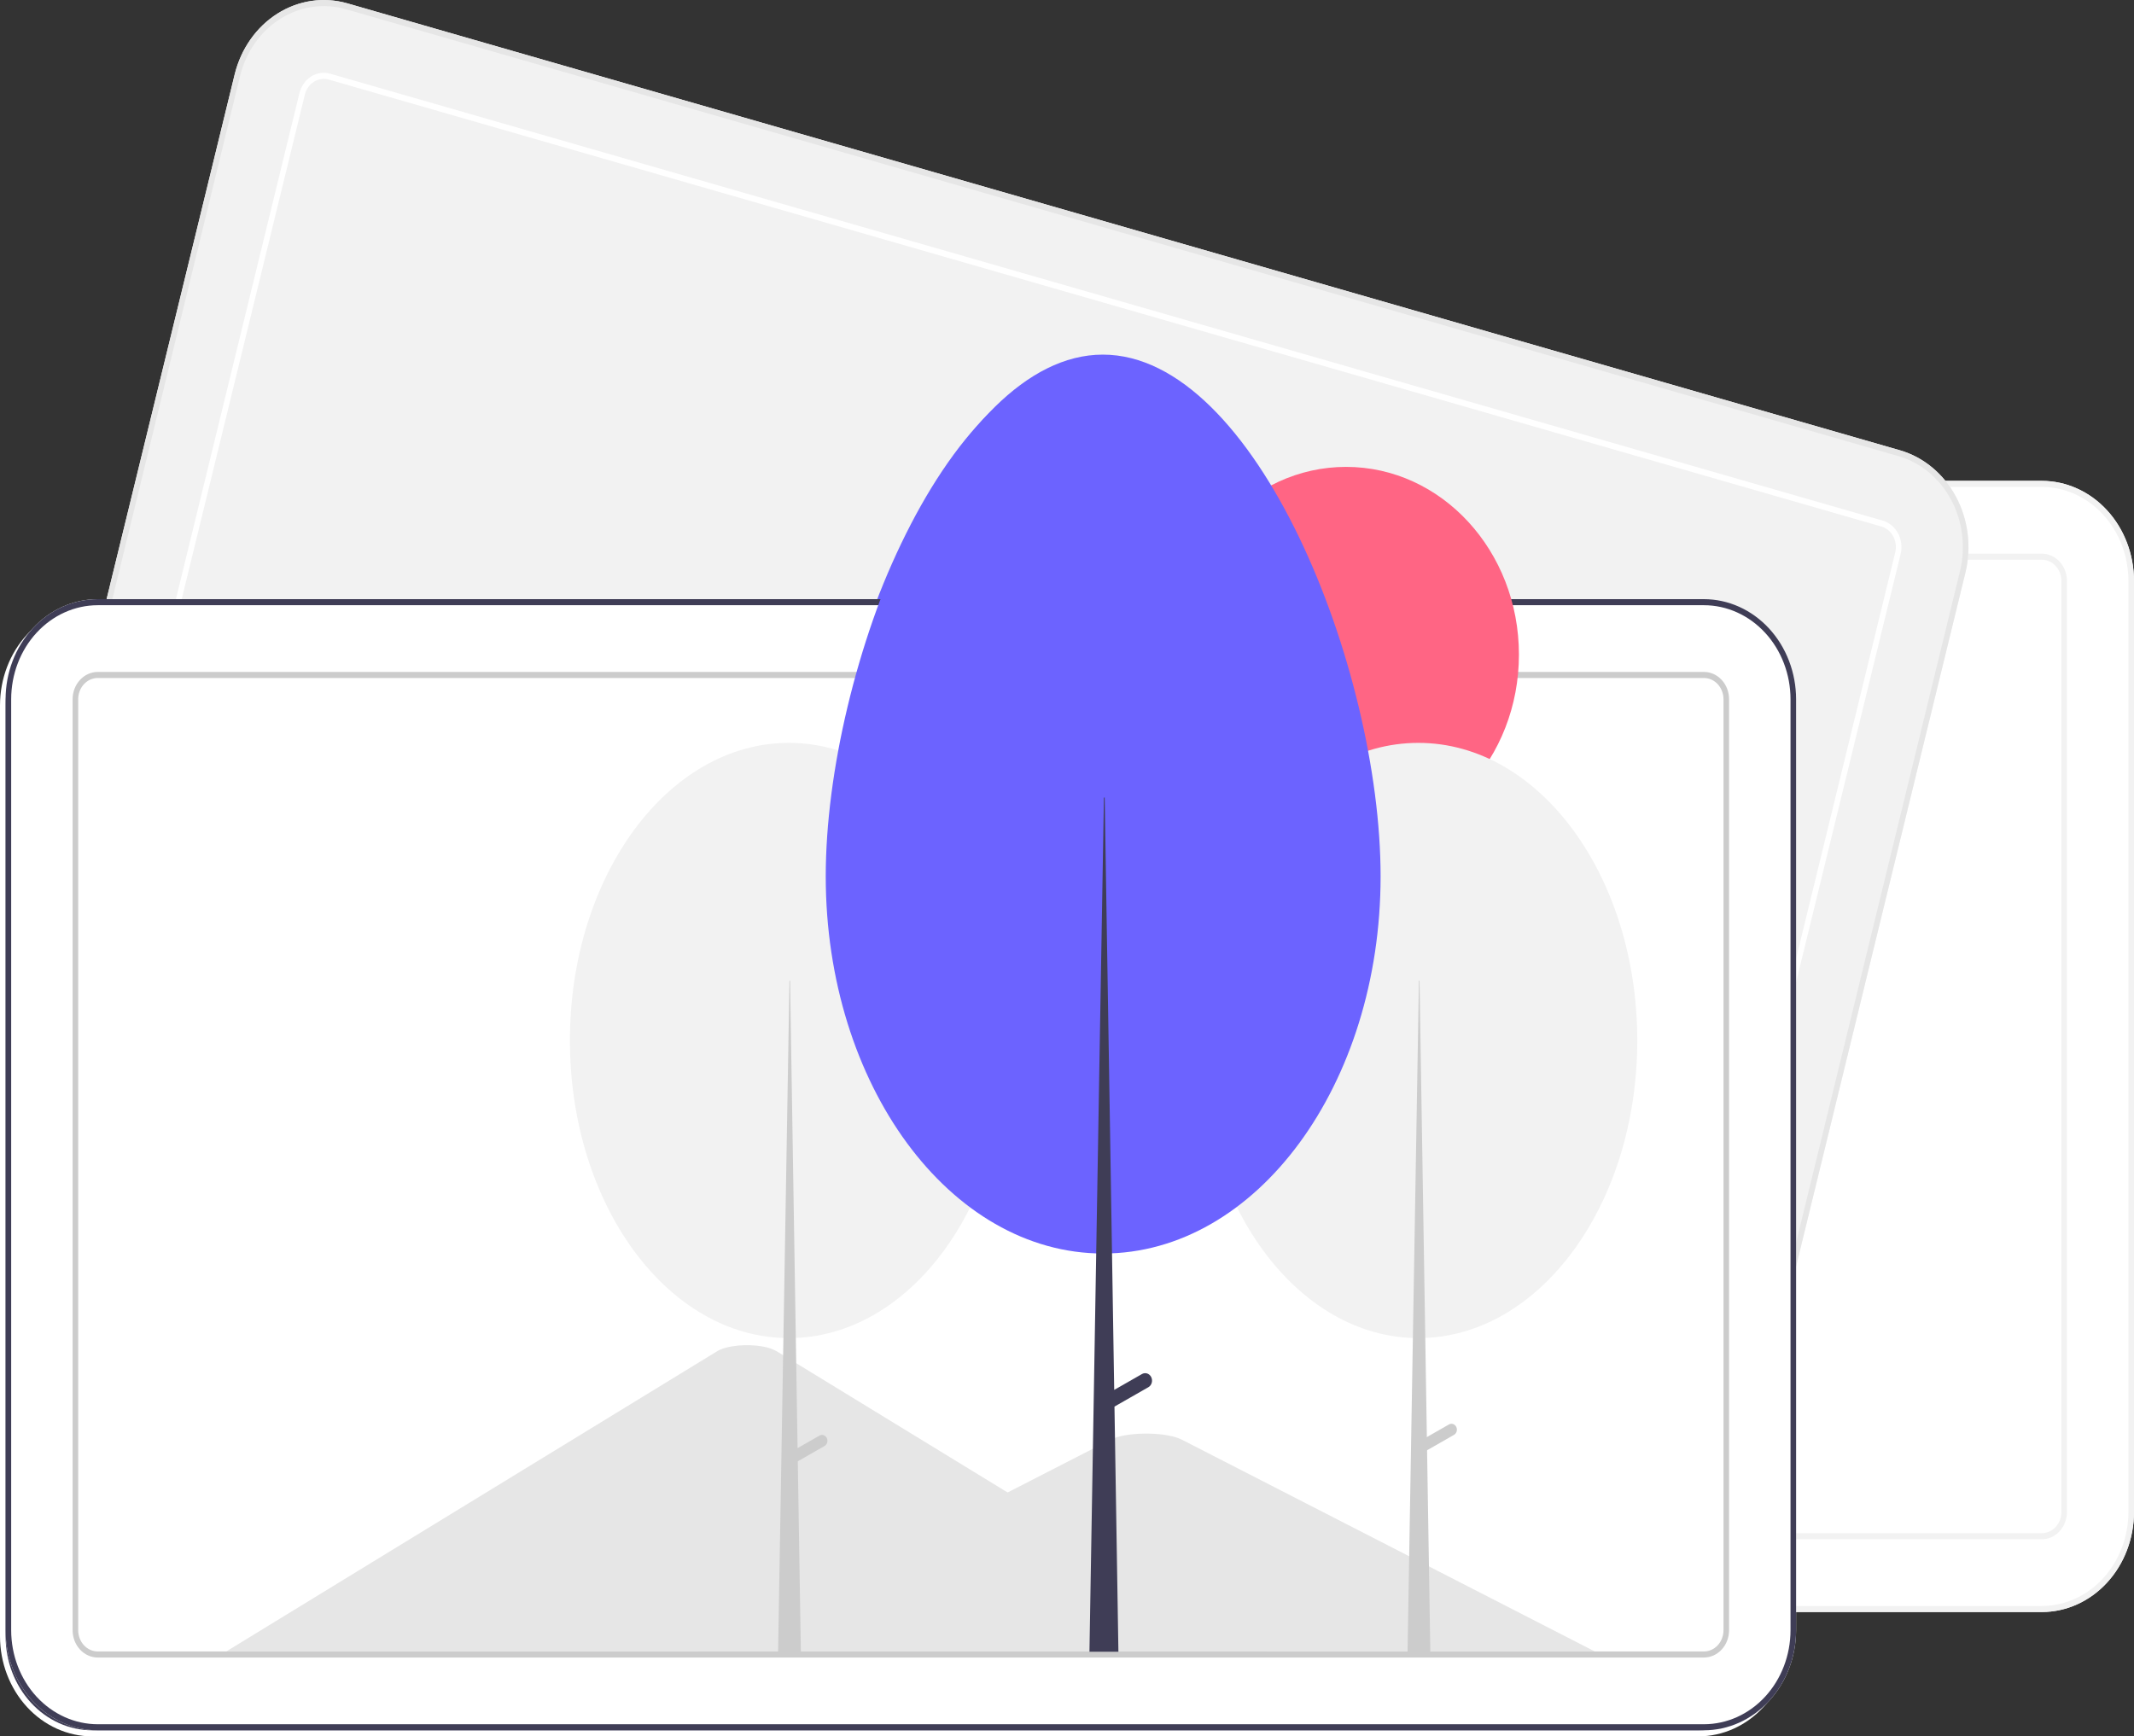 <svg width="639" height="520" viewBox="0 0 639 520" fill="none" xmlns="http://www.w3.org/2000/svg">
<rect x="0" y="0" width="639" height="520" fill="#333333" stroke="none"/>
<g clip-path="url(#clip0_4_46)">
<path d="M611.406 482.764H130.447C123.131 482.755 116.117 479.595 110.944 473.976C105.771 468.358 102.861 460.74 102.852 452.794V173.98C102.861 166.034 105.771 158.416 110.944 152.798C116.117 147.179 123.131 144.019 130.447 144.01H611.406C618.721 144.019 625.735 147.179 630.909 152.798C636.082 158.416 638.992 166.034 639 173.98V452.794C638.992 460.74 636.082 468.358 630.909 473.976C625.735 479.595 618.721 482.755 611.406 482.764Z" fill="white"/>
<path d="M611.406 482.764H130.447C123.131 482.755 116.117 479.595 110.944 473.976C105.771 468.358 102.861 460.74 102.852 452.794V173.98C102.861 166.034 105.771 158.416 110.944 152.798C116.117 147.179 123.131 144.019 130.447 144.01H611.406C618.721 144.019 625.735 147.179 630.909 152.798C636.082 158.416 638.992 166.034 639 173.98V452.794C638.992 460.74 636.082 468.358 630.909 473.976C625.735 479.595 618.721 482.755 611.406 482.764ZM130.447 145.826C123.574 145.835 116.985 148.803 112.126 154.082C107.266 159.36 104.533 166.516 104.525 173.98V452.794C104.533 460.258 107.266 467.414 112.126 472.692C116.985 477.97 123.574 480.939 130.447 480.948H611.406C618.278 480.939 624.867 477.97 629.727 472.692C634.586 467.414 637.32 460.258 637.328 452.794V173.98C637.32 166.516 634.586 159.36 629.727 154.082C624.867 148.803 618.278 145.835 611.406 145.826H130.447Z" fill="#F2F2F2"/>
<path d="M611.405 460.968H130.447C128.452 460.965 126.539 460.103 125.128 458.571C123.717 457.039 122.923 454.961 122.921 452.794V173.98C122.923 171.813 123.717 169.735 125.128 168.203C126.539 166.671 128.452 165.809 130.447 165.806H611.405C613.401 165.809 615.314 166.671 616.724 168.203C618.135 169.735 618.929 171.813 618.931 173.98V452.794C618.929 454.961 618.135 457.039 616.724 458.571C615.314 460.103 613.401 460.965 611.405 460.968ZM130.447 167.623C128.895 167.625 127.407 168.295 126.31 169.487C125.213 170.679 124.595 172.294 124.594 173.98V452.794C124.595 454.479 125.213 456.095 126.31 457.287C127.407 458.479 128.895 459.149 130.447 459.151H611.405C612.957 459.149 614.445 458.479 615.543 457.287C616.64 456.095 617.257 454.479 617.259 452.794V173.98C617.257 172.294 616.64 170.679 615.543 169.487C614.445 168.295 612.957 167.625 611.405 167.623H130.447Z" fill="#F2F2F2"/>
<path d="M488.996 462.296L24.094 328.449C17.024 326.405 10.99 321.398 7.315 314.527C3.64 307.656 2.625 299.483 4.491 291.8L70.269 22.294C72.152 14.616 76.762 8.062 83.088 4.071C89.414 0.08 96.939 -1.023 104.013 1.004L568.915 134.851C575.985 136.895 582.019 141.902 585.694 148.773C589.369 155.644 590.384 163.817 588.518 171.5L522.74 441.006C520.857 448.684 516.247 455.238 509.921 459.229C503.595 463.22 496.07 464.323 488.996 462.296Z" fill="#F2F2F2"/>
<path d="M488.996 462.296L24.094 328.449C17.024 326.405 10.99 321.398 7.315 314.527C3.64 307.656 2.625 299.483 4.491 291.8L70.269 22.294C72.152 14.616 76.762 8.062 83.088 4.071C89.414 0.08 96.939 -1.023 104.013 1.004L568.915 134.851C575.985 136.895 582.019 141.902 585.694 148.773C589.369 155.644 590.384 163.817 588.518 171.5L522.74 441.006C520.857 448.684 516.247 455.238 509.921 459.229C503.595 463.22 496.07 464.323 488.996 462.296ZM103.585 2.76C96.939 0.855 89.87 1.891 83.927 5.641C77.985 9.39 73.654 15.547 71.886 22.76L6.108 292.266C4.354 299.483 5.308 307.161 8.761 313.615C12.213 320.069 17.881 324.773 24.523 326.694L489.424 460.54C496.07 462.445 503.139 461.409 509.082 457.659C515.024 453.91 519.355 447.753 521.123 440.54L586.901 171.034C588.655 163.817 587.701 156.139 584.248 149.685C580.796 143.231 575.128 138.527 568.487 136.606L103.585 2.76Z" fill="#E6E6E6"/>
<path d="M494.138 441.227L29.236 307.38C27.308 306.823 25.663 305.457 24.66 303.583C23.658 301.71 23.381 299.481 23.89 297.385L89.668 27.879C90.181 25.785 91.439 23.998 93.164 22.909C94.889 21.821 96.942 21.52 98.871 22.073L563.773 155.92C565.701 156.477 567.347 157.843 568.349 159.716C569.351 161.59 569.628 163.819 569.119 165.915L503.341 435.421C502.828 437.515 501.57 439.302 499.845 440.391C498.12 441.479 496.067 441.78 494.138 441.227ZM98.442 23.829C96.942 23.398 95.346 23.633 94.004 24.479C92.662 25.326 91.684 26.716 91.285 28.345L25.507 297.851C25.111 299.48 25.326 301.214 26.106 302.672C26.885 304.129 28.165 305.191 29.665 305.625L494.567 439.471C496.067 439.901 497.663 439.667 499.005 438.821C500.347 437.974 501.325 436.584 501.724 434.955L567.502 165.449C567.898 163.82 567.683 162.086 566.903 160.628C566.124 159.171 564.844 158.109 563.344 157.675L98.442 23.829Z" fill="white"/>
<path d="M508.553 520H27.595C20.279 519.991 13.265 516.831 8.091 511.212C2.918 505.593 0.008 497.976 0 490.03V211.216C0.008 203.27 2.918 195.652 8.091 190.033C13.265 184.415 20.279 181.254 27.595 181.245H508.553C515.869 181.254 522.883 184.415 528.056 190.033C533.229 195.652 536.139 203.27 536.148 211.216V490.03C536.139 497.976 533.229 505.593 528.056 511.212C522.883 516.831 515.869 519.991 508.553 520Z" fill="white"/>
<path d="M377.882 496.387H67.293C66.904 496.389 66.515 496.378 66.132 496.355L213.026 406.504C215.823 404.758 222.099 404.144 227.043 405.131C228.398 405.358 229.711 405.822 230.93 406.504L329.514 466.801L334.237 469.686L377.882 496.387Z" fill="#E6E6E6"/>
<path d="M475.869 496.387H207.235L259.291 469.686L263.037 467.762L330.871 432.966C335.318 430.685 346.016 430.543 351.245 432.536C351.596 432.672 351.922 432.815 352.222 432.966L475.869 496.387Z" fill="#E6E6E6"/>
<path d="M27.595 183.062C20.722 183.07 14.133 186.039 9.273 191.317C4.414 196.595 1.68 203.751 1.672 211.216V490.03C1.68 497.494 4.414 504.65 9.273 509.928C14.133 515.206 20.722 518.175 27.595 518.184H508.553C515.426 518.175 522.015 515.206 526.874 509.928C531.734 504.65 534.467 497.494 534.475 490.03V211.216C534.467 203.751 531.734 196.595 526.874 191.317C522.015 186.039 515.426 183.07 508.553 183.062H27.595Z" fill="#3F3D56"/>
<path d="M508.553 498.203H27.595C25.599 498.201 23.686 497.339 22.276 495.807C20.865 494.274 20.071 492.197 20.069 490.03V211.216C20.071 209.049 20.865 206.971 22.276 205.439C23.686 203.906 25.599 203.044 27.595 203.042H508.553C510.548 203.044 512.461 203.906 513.872 205.439C515.283 206.971 516.077 209.049 516.079 211.216V490.03C516.077 492.197 515.283 494.274 513.872 495.807C512.461 497.339 510.548 498.201 508.553 498.203ZM27.595 204.858C26.043 204.86 24.555 205.531 23.457 206.722C22.36 207.914 21.743 209.53 21.741 211.216V490.03C21.743 491.715 22.36 493.331 23.457 494.523C24.555 495.715 26.043 496.385 27.595 496.387H508.553C510.105 496.385 511.593 495.715 512.69 494.523C513.788 493.331 514.405 491.715 514.406 490.03V211.216C514.405 209.53 513.788 207.914 512.69 206.722C511.593 205.531 510.105 204.86 508.553 204.858H27.595Z" fill="#CCCCCC"/>
<path d="M401.389 254.077C429.977 254.077 453.152 228.906 453.152 197.857C453.152 166.808 429.977 141.637 401.389 141.637C372.801 141.637 349.626 166.808 349.626 197.857C349.626 228.906 372.801 254.077 401.389 254.077Z" fill="#FF6584"/>
<path d="M423.029 402.542C459.238 402.542 488.59 362.639 488.59 313.415C488.59 264.192 459.238 224.288 423.029 224.288C386.821 224.288 357.469 264.192 357.469 313.415C357.469 362.639 386.821 402.542 423.029 402.542Z" fill="#F2F2F2"/>
<path d="M423.21 295.493H423.39L426.632 497.37H419.787L423.21 295.493Z" fill="#CCCCCC"/>
<path d="M434.392 429.142C434.592 429.555 434.633 430.038 434.506 430.484C434.378 430.93 434.093 431.302 433.713 431.52L424.309 436.897L422.799 433.781L432.202 428.404C432.583 428.187 433.027 428.142 433.438 428.281C433.848 428.419 434.191 428.729 434.392 429.142Z" fill="#CCCCCC"/>
<path d="M234.545 402.542C270.753 402.542 300.105 362.639 300.105 313.415C300.105 264.192 270.753 224.288 234.545 224.288C198.337 224.288 168.984 264.192 168.984 313.415C168.984 362.639 198.337 402.542 234.545 402.542Z" fill="#F2F2F2"/>
<path d="M245.907 432.48C245.707 432.066 245.364 431.757 244.953 431.618C244.542 431.48 244.098 431.524 243.718 431.742L237.153 435.495L234.905 295.493H234.725L231.303 497.37H238.147L237.217 439.439L245.228 434.858C245.608 434.64 245.894 434.267 246.021 433.821C246.148 433.375 246.108 432.893 245.907 432.48Z" fill="#CCCCCC"/>
<path d="M328.559 108.017C374.439 108.017 411.729 201.908 411.729 264.279C411.729 326.651 374.537 377.213 328.657 377.213C282.778 377.213 245.585 326.651 245.585 264.279C245.585 201.908 282.679 108.017 328.559 108.017Z" fill="#6C63FF"/>
<path d="M343.054 414.239C342.929 413.979 342.757 413.75 342.55 413.562C342.342 413.375 342.103 413.234 341.846 413.147C341.588 413.061 341.317 413.03 341.049 413.057C340.78 413.083 340.519 413.168 340.28 413.304L331.962 418.06L329.114 240.662H328.886L324.55 496.462H333.222L332.043 423.056L342.194 417.252C342.433 417.115 342.644 416.929 342.817 416.704C342.989 416.479 343.119 416.219 343.199 415.939C343.279 415.659 343.307 415.365 343.282 415.073C343.258 414.781 343.18 414.498 343.054 414.239Z" fill="#3F3D56"/>
<path d="M510.226 518.184H29.267C21.951 518.175 14.937 515.014 9.764 509.396C4.591 503.777 1.681 496.159 1.672 488.213V209.399C1.681 201.453 4.591 193.836 9.764 188.217C14.937 182.599 21.951 179.438 29.267 179.429H510.226C517.542 179.438 524.555 182.599 529.729 188.217C534.902 193.836 537.812 201.453 537.82 209.399V488.213C537.812 496.159 534.902 503.777 529.729 509.396C524.555 515.014 517.542 518.175 510.226 518.184Z" fill="white"/>
<path d="M379.554 494.571H68.965C68.576 494.573 68.188 494.562 67.804 494.538L214.699 404.688C217.496 402.942 223.771 402.327 228.715 403.315C230.071 403.542 231.383 404.005 232.602 404.688L331.187 464.984L335.91 467.87L379.554 494.571Z" fill="#E6E6E6"/>
<path d="M477.541 494.571H208.907L260.963 467.87L264.71 465.946L332.543 431.149C336.99 428.869 347.689 428.727 352.917 430.719C353.269 430.855 353.594 430.999 353.894 431.149L477.541 494.571Z" fill="#E6E6E6"/>
<path d="M510.226 518.184H29.267C21.951 518.175 14.937 515.014 9.764 509.396C4.591 503.777 1.681 496.159 1.672 488.213V209.399C1.681 201.453 4.591 193.836 9.764 188.217C14.937 182.599 21.951 179.438 29.267 179.429H510.226C517.542 179.438 524.555 182.599 529.729 188.217C534.902 193.836 537.812 201.453 537.82 209.399V488.213C537.812 496.159 534.902 503.777 529.729 509.396C524.555 515.014 517.542 518.175 510.226 518.184ZM29.267 181.245C22.394 181.254 15.806 184.223 10.946 189.501C6.086 194.779 3.353 201.935 3.345 209.399V488.213C3.353 495.678 6.086 502.834 10.946 508.112C15.806 513.39 22.394 516.359 29.267 516.367H510.226C517.098 516.359 523.687 513.39 528.547 508.112C533.406 502.834 536.14 495.678 536.148 488.213V209.399C536.14 201.935 533.406 194.779 528.547 189.501C523.687 184.223 517.098 181.254 510.226 181.245H29.267Z" fill="#3F3D56"/>
<path d="M510.225 496.387H29.267C27.272 496.385 25.359 495.523 23.948 493.99C22.537 492.458 21.743 490.38 21.741 488.213V209.399C21.743 207.232 22.537 205.155 23.948 203.622C25.359 202.09 27.272 201.228 29.267 201.226H510.225C512.221 201.228 514.134 202.09 515.544 203.622C516.955 205.155 517.749 207.232 517.751 209.399V488.213C517.749 490.38 516.955 492.458 515.544 493.99C514.134 495.523 512.221 496.385 510.225 496.387ZM29.267 203.042C27.715 203.044 26.227 203.714 25.13 204.906C24.032 206.098 23.415 207.714 23.413 209.399V488.213C23.415 489.899 24.032 491.515 25.13 492.707C26.227 493.898 27.715 494.569 29.267 494.571H510.225C511.777 494.569 513.265 493.898 514.363 492.707C515.46 491.515 516.077 489.899 516.079 488.213V209.399C516.077 207.714 515.46 206.098 514.363 204.906C513.265 203.714 511.777 203.044 510.225 203.042H29.267Z" fill="#CCCCCC"/>
<path d="M403.062 252.26C431.65 252.26 454.825 227.09 454.825 196.04C454.825 164.991 431.65 139.821 403.062 139.821C374.474 139.821 351.298 164.991 351.298 196.04C351.298 227.09 374.474 252.26 403.062 252.26Z" fill="#FF6584"/>
<path d="M424.702 400.726C460.91 400.726 490.262 360.822 490.262 311.599C490.262 262.375 460.91 222.472 424.702 222.472C388.494 222.472 359.141 262.375 359.141 311.599C359.141 360.822 388.494 400.726 424.702 400.726Z" fill="#F2F2F2"/>
<path d="M424.882 293.677H425.062L428.304 495.553H421.46L424.882 293.677Z" fill="#CCCCCC"/>
<path d="M436.064 427.326C436.265 427.739 436.305 428.221 436.178 428.667C436.051 429.113 435.765 429.486 435.385 429.704L425.982 435.08L424.472 431.965L433.875 426.588C434.255 426.37 434.7 426.326 435.11 426.464C435.521 426.603 435.864 426.912 436.064 427.326Z" fill="#CCCCCC"/>
<path d="M236.217 400.726C272.425 400.726 301.778 360.822 301.778 311.599C301.778 262.375 272.425 222.472 236.217 222.472C200.009 222.472 170.657 262.375 170.657 311.599C170.657 360.822 200.009 400.726 236.217 400.726Z" fill="#F2F2F2"/>
<path d="M247.58 430.663C247.38 430.25 247.036 429.94 246.626 429.802C246.215 429.664 245.771 429.708 245.39 429.926L238.826 433.679L236.577 293.676H236.397L232.976 495.554H239.82L238.889 437.622L246.901 433.041C247.281 432.824 247.566 432.451 247.693 432.005C247.821 431.559 247.78 431.076 247.58 430.663Z" fill="#CCCCCC"/>
<path d="M330.231 106.201C376.111 106.201 413.402 200.091 413.402 262.463C413.402 324.835 376.209 375.397 330.329 375.397C284.45 375.397 247.257 324.835 247.257 262.463C247.257 200.091 284.352 106.201 330.231 106.201Z" fill="#6C63FF"/>
<path d="M344.727 412.422C344.601 412.163 344.43 411.933 344.222 411.746C344.015 411.559 343.776 411.418 343.518 411.331C343.26 411.244 342.989 411.213 342.721 411.24C342.452 411.267 342.191 411.351 341.953 411.488L333.635 416.244L330.786 238.845H330.558L326.222 494.646H334.894L333.715 421.24L343.866 415.435C344.105 415.299 344.317 415.113 344.489 414.888C344.661 414.662 344.791 414.402 344.871 414.122C344.951 413.843 344.979 413.548 344.955 413.257C344.93 412.965 344.852 412.681 344.727 412.422Z" fill="#3F3D56"/>
</g>
<defs>
<clipPath id="clip0_4_46">
<rect width="639" height="520" fill="white"/>
</clipPath>
</defs>
</svg>
